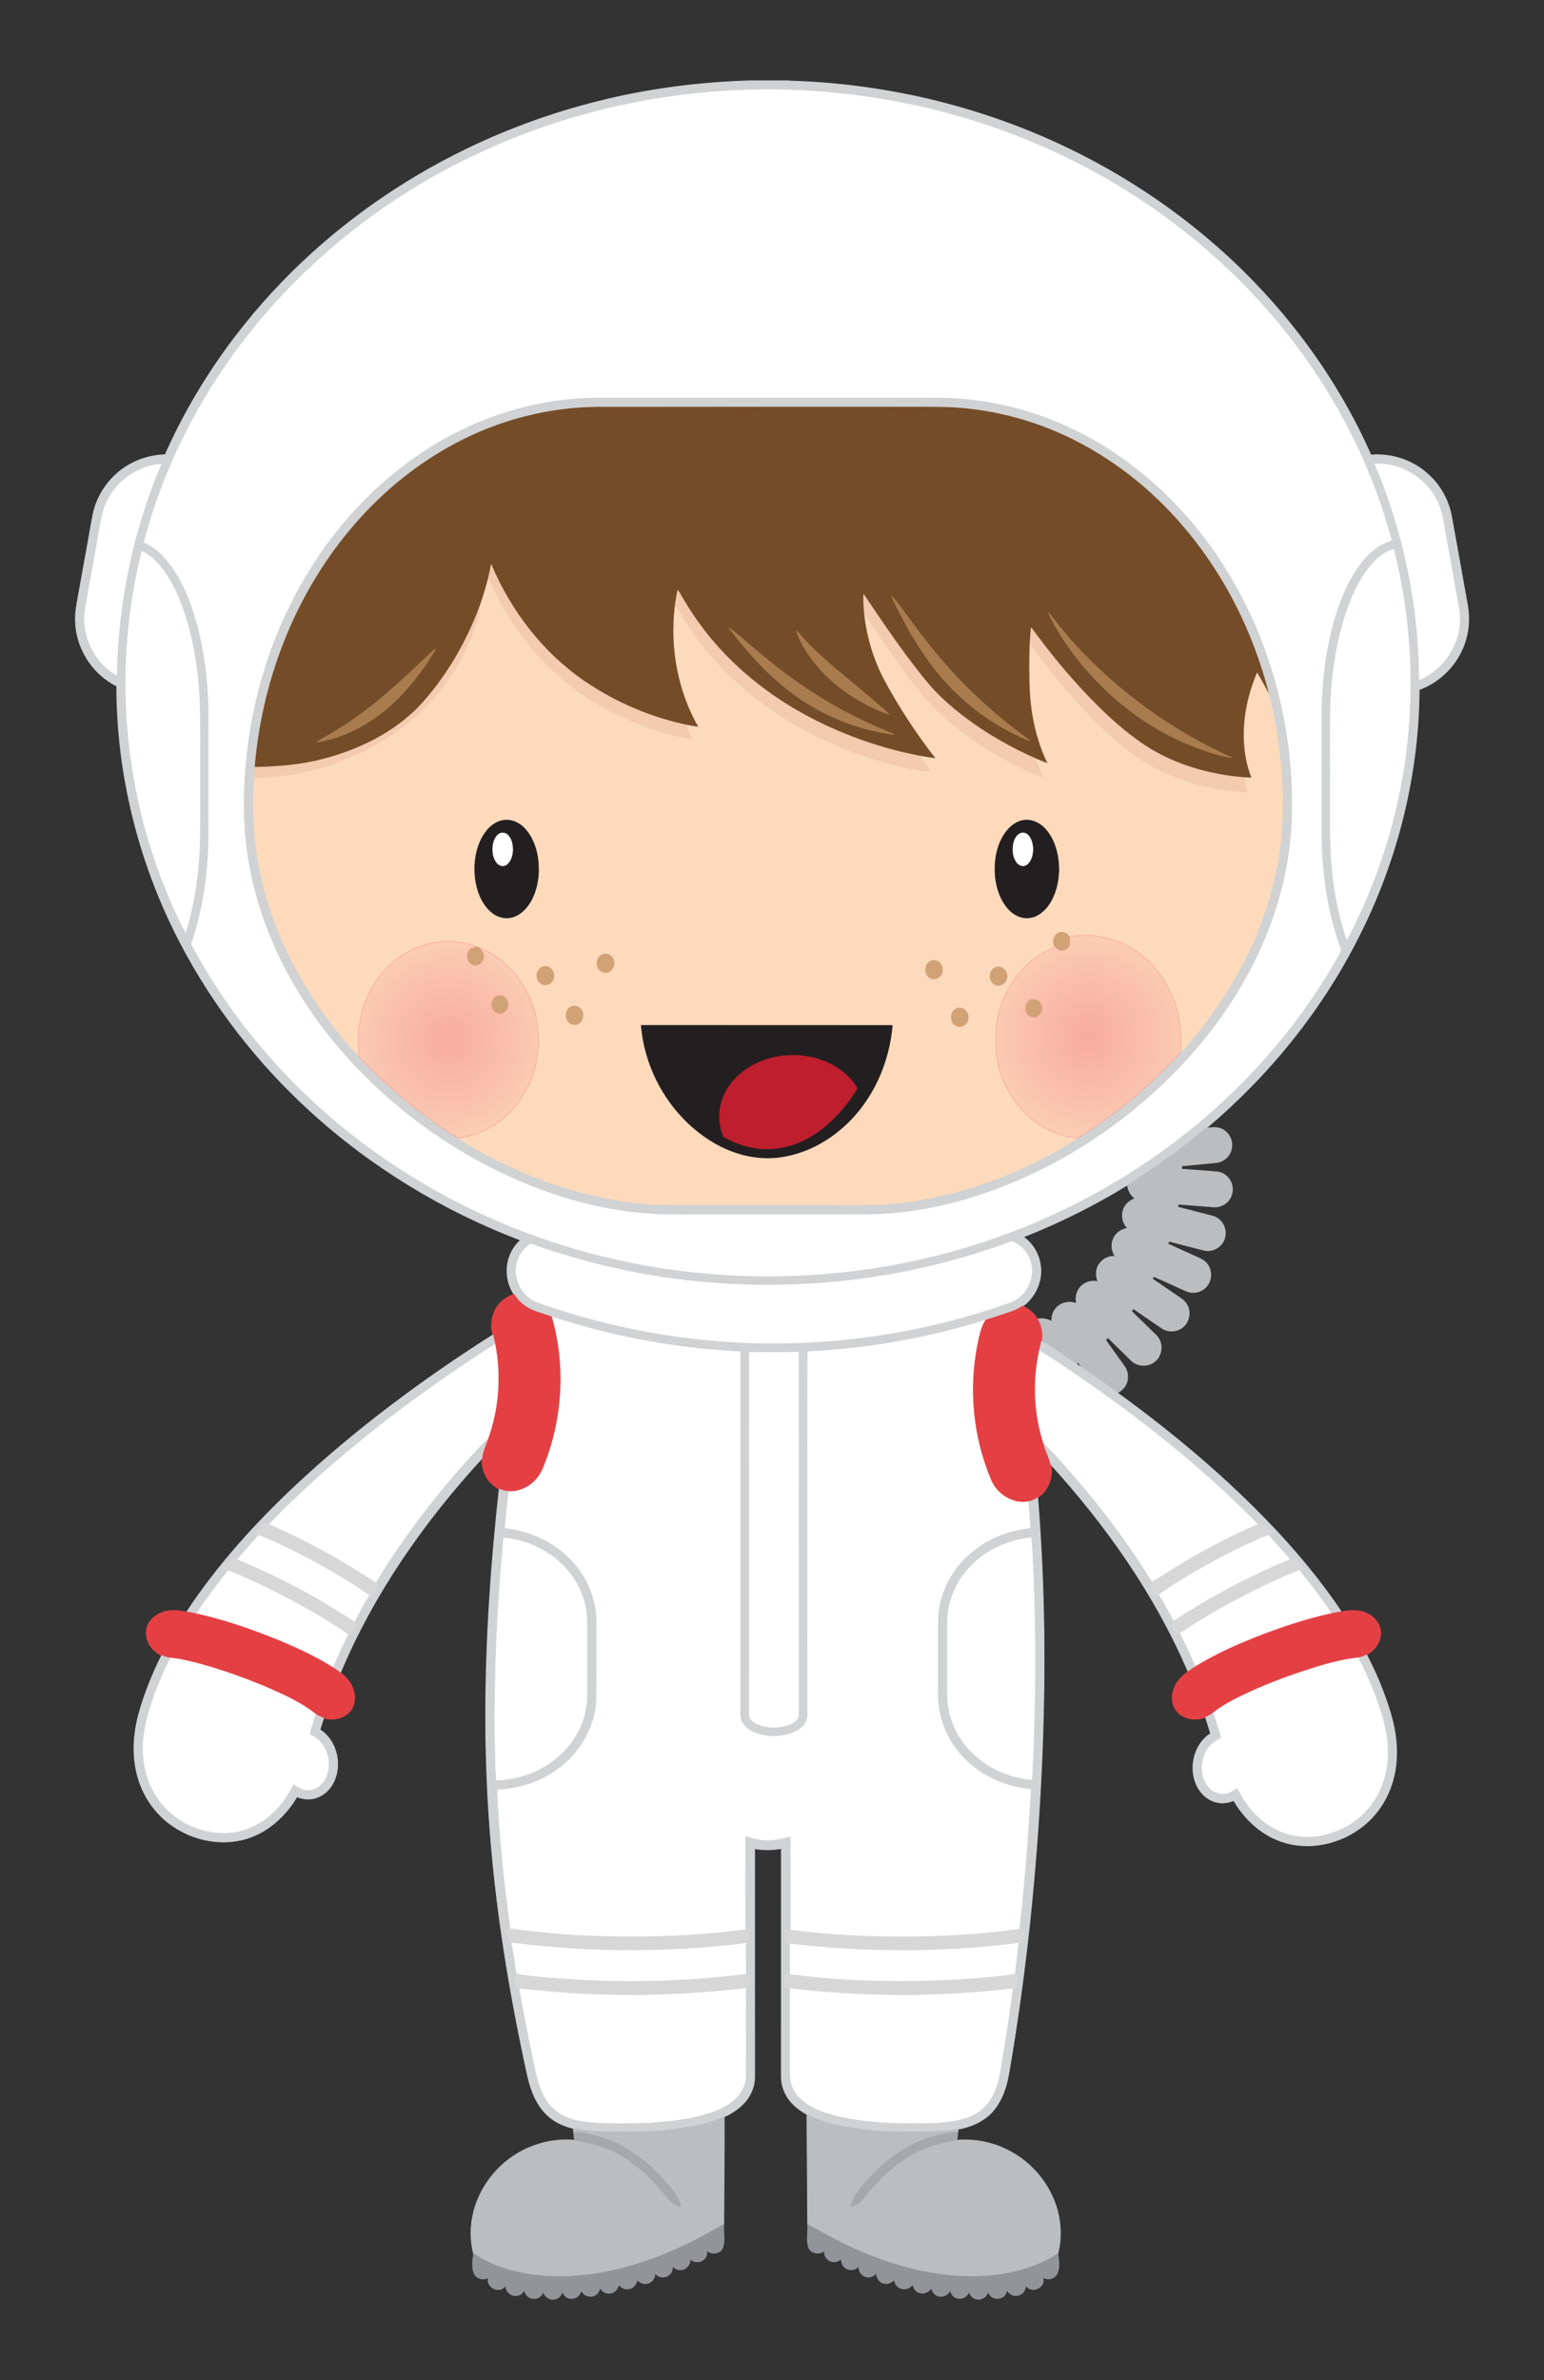 <?xml version="1.0" encoding="UTF-8"?>
<!DOCTYPE svg  PUBLIC '-//W3C//DTD SVG 1.1//EN'  'http://www.w3.org/Graphics/SVG/1.1/DTD/svg11.dtd'>
<svg enable-background="new 104.951 192 1114.049 1716.543" version="1.1" viewBox="104.95 192 1114 1716.5" xml:space="preserve" xmlns="http://www.w3.org/2000/svg">
<rect x="104.95" y="192" width="1114" height="1716.5" fill="#333333" stroke="none"/>
<g stroke-width=".5">
	<path d="m645.59 250.27h27.125c4.022 0.289 8.059 0.297 12.081 0.548 68.333 3.352 136.02 20.741 197.22 51.385 37.865 18.944 73.254 42.884 104.74 71.212 45.36 40.797 82.608 90.849 107.3 146.71 15.425-1.31 31.375 4.151 42.427 15.059 8.295 7.808 13.825 18.395 15.844 29.577 3.694 20.627 7.396 41.262 11.113 61.881 1.554 7.709 1.638 15.745-0.099 23.423-3.839 17.809-17.268 33.134-34.422 39.281-0.381 61.973-15.836 123.69-43.989 178.86-26.584 52.642-64.464 99.35-109.5 137.34-17.961 15.105-37.042 28.892-57.075 41.117-23.834 14.663-48.978 27.201-75.013 37.446 9.78 6.741 14.541 19.53 11.883 31.063-1.699 7.48-6.078 14.396-12.385 18.822-4.875 3.504-10.854 4.761-16.384 6.84-3.679 1.203-7.358 2.369-11.045 3.534-41.376 12.789-84.352 20.429-127.62 22.501-0.229 85.228-0.038 170.47-0.099 255.71-0.183 3.976 0.785 8.379-1.462 11.966-2.666 4.395-7.533 6.909-12.332 8.295-8.28 2.27-17.413 1.95-25.312-1.531-5.065-2.194-9.978-6.756-9.651-12.721 0-87.231 0.03-174.46-0.015-261.69-46.007-2.224-91.672-10.725-135.46-24.984-7.29-2.757-15.402-4.167-21.495-9.346-2.445-2.003-4.517-4.433-6.231-7.076-3.153-4.989-5.027-10.847-4.966-16.765-0.213-8.402 3.519-16.735 9.719-22.364-55.772-21.206-107.67-52.771-151.72-93.051-37.926-34.566-69.872-75.714-93.683-121.18-29.737-56.968-45.924-121.05-45.924-185.36-16.88-8.371-28.64-26.127-29.691-44.949-0.724-8.234 1.371-16.293 2.727-24.344 2.735-15.219 5.469-30.438 8.211-45.657 0.975-5.385 1.744-10.839 3.649-15.996 2.849-7.762 7.411-14.93 13.421-20.62 9.674-9.575 23.118-14.907 36.661-15.303 14.998-33.85 34.635-65.614 57.867-94.422 32.655-40.554 72.507-75.181 116.79-102.5 44.453-27.452 93.431-47.493 144.28-59.444 33.599-7.956 68.028-12.191 102.52-13.265m-247.6 81.092c-43.555 27.483-82.569 62.27-114.37 102.82-34.505 43.928-60.465 94.742-74.663 148.82 7.13 3.275 13.147 8.569 17.9 14.754 10.169 13.147 16.179 28.975 20.551 44.865 5.362 20.063 7.769 40.843 8.204 61.584v66.337c-0.091 16.011 0.48 32.068-1.204 48.026-1.706 17.976-5.058 35.861-10.908 52.962-0.807 1.843 0.906 3.42 1.584 5.012 37.499 68.653 94.361 126.1 161.28 166.34 57.829 34.917 123.15 57.189 190.15 65.515 69.247 8.684 140.34 2.872 207.12-17.458 55.422-16.819 107.84-43.669 153.56-79.264 44.133-34.307 82.013-76.803 110.17-125.14 1.592-3.138 3.9-6.018 5.005-9.339-10.595-28.404-14.518-58.972-14.107-89.181v-71.608c-0.48-25.852 1.927-51.918 8.988-76.857 3.725-12.972 8.737-25.715 16.224-37.012 6.101-9.255 14.503-17.603 25.35-20.901-14.594-54.516-41.01-105.68-76.163-149.76-48.909-61.553-114.45-109.34-187.18-138.9-65.149-26.591-136.09-38.626-206.36-35.8-84.992 3.214-169.23 28.617-241.14 74.183m-216.47 223.74c-3.001 6.52-3.77 13.711-5.088 20.688-3.062 17.001-6.101 34.003-9.171 51.004-1.15 5.698-1.79 11.57-0.922 17.359 1.828 14.137 10.215 27.757 22.79 34.704 0.625-52.154 11.723-104.06 31.969-152.11-17.039 1.379-32.806 12.652-39.578 28.359m915.43-28.481c20.726 49.077 31.885 102.24 32.022 155.54 19.264-7.998 31.779-29.585 28.61-50.288-3.077-17.755-6.36-35.48-9.514-53.228-1.683-8.47-2.376-17.321-6.345-25.144-7.921-16.727-26.263-27.825-44.773-26.881m-6.673 78.099c-7.701 11.144-12.66 23.925-16.438 36.859-5.439 19.142-8.181 38.984-8.866 58.85-0.495 19.553-0.107 39.106-0.229 58.659 0.168 20.33-0.678 40.713 1.485 60.967 1.661 16.704 4.997 33.249 10.329 49.176 0.206-0.221 0.632-0.663 0.838-0.884 13.368-25.807 24.017-53.038 31.55-81.115 17.42-64.73 17.938-133.9 1.516-198.89-8.706 2.256-15.142 9.309-20.185 16.378m-882.95-14.983c-19.568 78.388-14.267 162.73 15.044 238.03 4.951 12.431 10.024 24.893 16.514 36.608 6.124-20.025 9.125-40.911 9.963-61.805 0.503-17.024 0.229-34.064 0.297-51.103-0.069-17.519 0.206-35.046-0.297-52.558-0.739-17.961-3.032-35.899-7.564-53.312-4.029-15.044-9.476-30.042-18.784-42.679-4.067-5.355-8.965-10.383-15.173-13.178m623.06 499.29c-78.517 28.61-164.23 36.562-246.81 24.276-32.624-4.829-64.707-13.079-95.762-24.146-4.075 2.773-7.419 6.718-9.064 11.411-4.532 11.685 2.072 26.241 13.84 30.552 38.39 13.703 78.449 22.752 119.01 26.911 74.853 7.762 151.38-1.569 222.26-26.827 8.455-3.047 14.419-11.319 15.371-20.155 1.211-9.826-4.806-20.33-14.313-23.506-1.577 0.28-3.039 0.951-4.532 1.484m-184.8 78.334c0.053 87.102 0.023 174.21 0.015 261.31-0.145 3.138 2.864 5.119 5.317 6.421 6.985 3.146 15.211 3.298 22.455 0.96 2.971-1.12 6.482-2.674 7.549-5.918 0.289-3.557 0.031-7.13 0.114-10.687-0.015-84.085 0.023-168.18-0.023-252.27-11.799 0.395-23.636 0.03-35.427 0.182z" fill="#D0D2D3" stroke="#D0D2D3"/>
	<path d="m397.99 331.36c71.913-45.566 156.15-70.969 241.14-74.183 70.268-2.826 141.21 9.209 206.36 35.8 72.728 29.562 138.27 77.344 187.18 138.9 35.153 44.08 61.569 95.244 76.163 149.76-10.847 3.298-19.248 11.647-25.35 20.901-7.488 11.296-12.5 24.04-16.224 37.012-7.061 24.938-9.468 51.004-8.988 76.857v71.608c-0.411 30.209 3.511 60.777 14.107 89.181-1.105 3.321-3.412 6.2-5.005 9.339-28.16 48.338-66.04 90.834-110.17 125.14-45.718 35.595-98.139 62.445-153.56 79.264-66.787 20.33-137.88 26.142-207.12 17.458-67.008-8.325-132.32-30.598-190.15-65.515-66.916-40.241-123.78-97.689-161.28-166.34-0.678-1.592-2.392-3.169-1.584-5.012 5.85-17.1 9.201-34.985 10.908-52.962 1.683-15.958 1.112-32.015 1.204-48.026v-66.337c-0.434-20.741-2.841-41.521-8.204-61.584-4.372-15.889-10.382-31.718-20.551-44.865-4.753-6.185-10.771-11.479-17.9-14.754 14.198-54.081 40.157-104.9 74.663-148.82 31.801-40.547 70.816-75.335 114.37-102.82m121.02 148.5c-44.575 3.603-87.589 21.137-122.98 48.292-28.975 22.09-53.16 50.235-71.525 81.655-30.194 51.545-44.796 111.78-43.219 171.39 0.99 31.276 8.379 62.239 20.848 90.903 10.519 24.352 24.611 47.112 41.17 67.815 27.742 34.658 62.338 63.702 100.83 85.769 32.754 18.685 68.554 32.434 105.84 38.588 15.356 2.544 30.941 3.527 46.502 3.306h105.89c16.179-0.13 32.396 0.518 48.521-1.082 30.484-2.91 60.282-11.327 88.351-23.423 27.147-11.73 52.726-26.995 76.156-45.017 39.975-30.88 73.932-70.199 95.96-115.83 14.655-30.331 23.704-63.504 25.312-97.21 2.948-74.214-19.607-149.9-65.698-208.5-24.009-30.568-54.447-56.336-89.387-73.543-32.982-16.422-69.971-24.809-106.82-23.811h-225.53c-10.077 0.046-20.178-0.282-30.225 0.693z" fill="#fff" stroke="#fff"/>
	<path d="m519.01 479.86c10.047-0.975 20.147-0.647 30.225-0.693h225.53c36.852-0.998 73.84 7.389 106.82 23.811 34.94 17.207 65.378 42.976 89.387 73.543 46.091 58.598 68.645 134.28 65.698 208.5-1.607 33.706-10.656 66.878-25.312 97.21-22.029 45.634-55.986 84.954-95.96 115.83-23.43 18.022-49.008 33.287-76.156 45.017-28.069 12.096-57.867 20.513-88.351 23.423-16.125 1.6-32.342 0.952-48.521 1.082h-105.89c-15.562 0.221-31.146-0.762-46.502-3.306-37.286-6.155-73.086-19.904-105.84-38.588-38.489-22.067-73.086-51.111-100.83-85.769-16.56-20.703-30.651-43.463-41.17-67.815-12.469-28.663-19.858-59.627-20.848-90.903-1.577-59.612 13.025-119.85 43.219-171.39 18.365-31.421 42.549-59.566 71.525-81.655 35.389-27.155 78.403-44.689 122.98-48.292m-84.717 31.725c-30.895 16.224-57.997 39.304-79.835 66.459-38.23 47.409-60.48 106.84-65.53 167.36-0.259 2.552-0.442 5.119-0.396 7.701-0.724 5.713-0.625 11.608-0.739 17.405-0.419 29.783 5.195 59.551 15.699 87.391 10.793 28.64 26.629 55.27 45.817 79.073 4.791 5.637 9.262 11.647 14.762 16.621 0.838 1.912 2.765 3.207 4.113 4.806 6.208 6.048 12.012 12.599 18.898 17.893 1.158 1.539 2.757 2.666 4.189 3.946 5.781 4.89 11.502 9.91 17.748 14.206 1.066 1.036 2.217 1.988 3.443 2.856 7.571 5.401 15.128 10.862 23.164 15.562 9.636 6.33 19.85 11.73 30.11 16.956 37.118 18.174 77.801 30.187 119.31 31.085 39.365 0.015 78.73 0 118.1 0 18.555-0.107 37.21 0.701 55.643-1.942 43.928-5.88 86.111-22.44 123.53-45.962 27.163-16.681 51.827-37.339 73.406-60.777 0.457-0.449 0.762-0.975 0.899-1.577 2.46-1.737 4.205-4.22 6.177-6.452 15.851-18.555 29.669-38.893 40.614-60.716 13.878-27.658 23.049-57.776 25.913-88.625 1.744-19.782 1.059-39.731-1.15-59.452-1.79-14.526-4.144-29.067-8.112-43.166-2.552-11.304-6.337-22.303-10.329-33.165-11.06-29.257-26.576-56.877-46.236-81.229-22.798-28.282-51.324-52.124-83.857-68.417-29.623-14.884-62.559-23.171-95.717-23.735-16.521-0.145-33.051-0.015-49.572-0.061-66.284 0.015-132.57-0.03-198.85 0.023-35.166 0.436-70.144 9.462-101.21 25.93z" fill="#D0D2D3" stroke="#D0D2D3"/>
	<path d="m434.3 511.59c31.07-16.468 66.048-25.494 101.22-25.929 66.284-0.053 132.57-8e-3 198.85-0.023 16.521 0.046 33.051-0.084 49.572 0.061 33.157 0.564 66.094 8.851 95.717 23.735 32.533 16.293 61.059 40.135 83.857 68.417 19.66 24.352 35.176 51.972 46.236 81.229 3.991 10.862 7.777 21.861 10.329 33.165-2.521-4.997-5.21-9.917-8.112-14.701-6.132 14.693-9.727 30.575-9.384 46.541 0.267 9.857 1.843 19.797 5.644 28.953-1.927-0.046-3.847-0.091-5.759-0.229-26.69-2.178-53.404-10.146-75.386-25.784-10.428-7.404-20.132-15.805-29.196-24.824-17.969-17.603-34.071-37.05-48.894-57.357-0.411 3.938-0.739 7.884-0.899 11.837-0.388 11.045-0.381 22.105 0.084 33.142 0.975 18.289 4.852 36.646 13.063 53.107-2.811-1.12-5.621-2.239-8.402-3.435-18.365-8.059-35.938-18.014-51.956-30.11-10.451-7.975-20.376-16.765-28.617-27.048-15.92-19.622-30.103-40.576-44.179-61.539-0.114 4.616 0.145 9.232 0.625 13.825 1.691 15.904 6.246 31.52 13.49 45.786 10.915 20.696 23.826 40.325 38.23 58.758-3.968-0.533-7.937-1.12-11.867-1.881-24.573-4.707-48.513-12.682-71.045-23.56-22.151-10.687-42.884-24.428-60.891-41.216-15.531-14.457-28.937-31.215-39.533-49.603-0.944-1.729-1.859-3.481-3.123-4.997-0.891 4.09-1.546 8.227-2.019 12.378-3.329 29.539 2.377 60.343 17.245 86.188-2.841-0.396-5.667-0.868-8.478-1.432-26.233-5.53-51.37-16.24-73.566-31.268-30.324-20.543-53.525-50.753-67.747-84.337-0.708 3.39-1.356 6.794-2.209 10.154-1.828 7.152-4.022 14.214-6.543 21.153-9.834 25.868-24.131 50.204-42.968 70.55-18.624 19.279-43.532 31.436-69.24 38.139-16.118 4.38-32.875 5.591-49.511 5.979 5.05-60.518 27.3-119.95 65.53-167.36 21.837-27.156 48.939-50.236 79.834-66.461m314.2 110.62c1.813 4.86 4.456 9.339 6.779 13.962 10.496 20.437 23.346 39.929 39.99 55.91 15.211 14.533 33.112 26.348 52.657 34.178-4.151-3.534-8.737-6.528-12.964-9.963-9.483-7.419-18.616-15.295-27.323-23.613-17.184-16.209-32.137-34.605-46.122-53.602-4.364-5.599-8.165-11.692-13.017-16.872m113.01 11.745c1.661 4.075 3.877 7.899 6.056 11.708 24.558 41.11 63.702 73.97 109.52 88.61 5.401 1.569 10.793 3.428 16.415 4.06-42.351-18.86-80.619-46.632-112.18-80.543-7.107-7.519-13.384-15.76-19.813-23.835m-230.3 11.182c13.437 17.809 28.671 34.536 46.746 47.744 21.069 15.333 45.984 25.571 71.883 28.747-9.148-4.045-18.464-7.724-27.338-12.363-26.744-13.056-51.172-30.4-73.734-49.725-5.865-4.775-11.311-10.129-17.557-14.403m48.453 1.935c2.438 7.678 6.825 14.594 11.563 21.046 13.848 18.083 33.531 31.238 54.813 38.969-0.663-0.884-1.371-1.721-2.201-2.422-9.552-8.196-19.18-16.308-28.846-24.367-10.222-8.524-20.528-17.047-29.532-26.888-1.966-2.087-3.604-4.472-5.797-6.338m-276.04 27.3c-12.065 11.342-24.459 22.394-37.796 32.243-10.268 7.617-21.206 14.267-32.365 20.482 1.005-0.091 2.011-0.213 3.016-0.358 24.611-4.936 46.388-19.683 62.59-38.543 7.503-8.843 14.61-18.159 20.216-28.328-5.469 4.548-10.413 9.705-15.661 14.504z" fill="#754C28" stroke="#754C28"/>
	<path d="m181.52 555.1c6.772-15.707 22.539-26.98 39.579-28.359-20.246 48.049-31.344 99.959-31.969 152.11-12.576-6.947-20.962-20.566-22.79-34.704-0.868-5.789-0.229-11.662 0.922-17.359 3.07-17.001 6.109-34.003 9.171-51.004 1.317-6.977 2.086-14.168 5.087-20.688z" fill="#fff" stroke="#fff"/>
	<path d="m1097 526.62c18.51-0.945 36.852 10.154 44.773 26.881 3.969 7.823 4.662 16.674 6.345 25.144 3.154 17.748 6.436 35.473 9.514 53.228 3.169 20.703-9.346 42.29-28.61 50.288-0.137-53.296-11.296-106.46-32.022-155.54z" fill="#fff" stroke="#fff"/>
	<path d="m1090.3 604.72c5.043-7.069 11.479-14.122 20.185-16.377 16.422 64.989 15.905 134.16-1.516 198.89-7.533 28.077-18.182 55.308-31.55 81.115-0.206 0.221-0.632 0.663-0.838 0.884-5.332-15.927-8.668-32.472-10.329-49.176-2.163-20.254-1.318-40.637-1.485-60.967 0.122-19.553-0.266-39.106 0.229-58.659 0.685-19.865 3.428-39.708 8.866-58.85 3.779-12.935 8.738-25.717 16.438-36.86z" fill="#fff" stroke="#fff"/>
	<path d="m207.33 589.74c6.208 2.795 11.106 7.823 15.173 13.178 9.308 12.637 14.754 27.635 18.784 42.679 4.532 17.413 6.825 35.351 7.564 53.312 0.503 17.512 0.229 35.039 0.297 52.558-0.069 17.039 0.206 34.079-0.297 51.103-0.838 20.894-3.839 41.78-9.963 61.805-6.49-11.715-11.563-24.177-16.514-36.608-29.311-75.295-34.613-159.64-15.044-238.03z" fill="#fff" stroke="#fff"/>
	<path d="m457.19 609.59c0.853-3.359 1.501-6.764 2.209-10.154 14.221 33.584 37.423 63.793 67.747 84.337 22.196 15.029 47.333 25.738 73.566 31.268 0.556 3.87 2.94 7.053 4.669 10.458-15.029-2.064-29.585-6.741-43.593-12.462-19.751-8.402-38.527-19.454-54.577-33.782-21.609-19.103-38.199-43.447-50.021-69.665z" fill="#F3CBAE" stroke="#F3CBAE"/>
	<path d="m457.19 609.59c11.822 26.218 28.412 50.562 50.022 69.666 16.049 14.328 34.825 25.38 54.577 33.782 14.008 5.72 28.564 10.397 43.593 12.462-1.729-3.405-4.113-6.589-4.669-10.458 2.811 0.564 5.637 1.036 8.478 1.432-14.869-25.845-20.574-56.648-17.245-86.188 0.381-0.381 0.769-0.754 1.158-1.127 7.564 13.124 16.065 25.761 26.157 37.088 3.984 4.144 7.533 8.722 11.784 12.614 4.25 3.588 8.074 7.64 12.424 11.121 31.063 25.997 68.432 44.012 107.64 53.853 8.318 1.851 16.621 4.106 25.159 4.616-2.46-3.801-5.522-7.191-7.709-11.167 3.93 0.762 7.899 1.348 11.867 1.881-14.404-18.433-27.315-38.063-38.23-58.758-7.244-14.267-11.799-29.882-13.49-45.786 5.423 7.076 9.986 14.777 15.097 22.082 9.049 12.941 18.03 25.959 28.206 38.047 14.632 16.659 32.556 30.141 51.606 41.353 10.778 6.071 21.709 12.096 33.439 16.118-1.303-4.281-4.281-8.105-4.22-12.728 2.78 1.196 5.591 2.316 8.402 3.435-8.211-16.461-12.088-34.818-13.063-53.107-0.465-11.037-0.472-22.097-0.084-33.142 5.827 6.695 10.74 14.137 16.4 20.978 6.711 8.242 13.566 16.392 20.856 24.123 4.22 3.93 7.564 8.699 11.974 12.431 3.999 3.344 7.472 7.251 11.509 10.557 10.534 9.08 21.754 17.58 34.445 23.438 14.457 6.977 30.11 11.357 46 13.536 5.027 0.647 10.077 1.318 15.158 1.181-0.609-3.382-1.318-6.741-1.965-10.116 1.912 0.137 3.831 0.183 5.759 0.229-3.801-9.156-5.378-19.096-5.644-28.953-0.343-15.965 3.253-31.847 9.384-46.541 2.902 4.784 5.591 9.704 8.112 14.701 3.969 14.099 6.322 28.64 8.112 43.166 2.209 19.721 2.895 39.67 1.15 59.452-2.864 30.849-12.035 60.967-25.913 88.625-10.946 21.823-24.763 42.161-40.614 60.716-1.973 2.232-3.717 4.715-6.177 6.452 0.548-4.685 0.945-9.43 0.221-14.115-0.548-8.744-2.217-17.512-5.873-25.517-2.239-4.928-4.509-9.895-7.655-14.328-4.075-5.713-8.44-11.372-14.267-15.409-14.389-11.997-34.094-17.009-52.505-13.749-1.661-2.148-4.304-3.915-7.114-2.963-4.029 1.204-5.355 6.254-3.702 9.826-3.26 2.879-7.549 4.083-11.075 6.558-10.733 6.939-19.066 17.207-24.497 28.716-4.129 9.125-6.863 19.066-6.619 29.143 0.084 6.216-0.366 12.515 1.135 18.609 4.662 24.184 22.486 46.381 46.556 53.274 3.618 1.112 7.366 1.676 11.091 2.308-37.423 23.522-79.606 40.081-123.53 45.962-18.433 2.643-37.088 1.836-55.643 1.942-39.365 0-78.731 0.015-118.1 0-41.513-0.899-82.196-12.911-119.31-31.085-10.26-5.225-20.475-10.626-30.11-16.956 17.055-2.316 33.173-11.692 43.181-25.746 5.667-7.472 9.758-16.095 12.165-25.144 1.432-5.355 1.836-10.892 2.514-16.362 0.663-4.761-0.411-9.499-0.868-14.221-1.691-14.511-8.219-28.252-17.816-39.182-6.673-7.084-14.518-13.437-23.849-16.575-0.701-0.274-1.394-0.533-2.095-0.785-12.903-5.218-27.841-5.149-40.858-0.328-16.415 5.781-29.783 18.776-37.156 34.414-4.593 9.285-6.703 19.599-7.45 29.882-0.396 4.936 0.457 9.849 0.678 14.777-5.5-4.974-9.971-10.984-14.762-16.621-19.188-23.803-35.023-50.433-45.817-79.073-10.504-27.841-16.118-57.608-15.699-87.391 0.114-5.797 0.015-11.692 0.739-17.405 16.544-0.708 33.058-3.093 48.978-7.731 24.413-7.198 47.356-19.545 66.482-36.364 20.437-17.481 35.496-40.896 44.042-66.33 1.295-3.869 2.91-7.777 2.613-11.944 2.515-6.937 4.709-13.999 6.537-21.151m9.453 174.39c-5.606 1.417-9.994 5.766-12.926 10.588-5.553 9.133-6.97 20.254-5.842 30.743 1.15 9.019 4.532 18.281 11.563 24.367 4.25 3.771 10.443 5.347 15.897 3.527 6.002-1.988 10.359-7.099 13.216-12.545 4.639-9.148 5.789-19.789 4.372-29.859-1.219-8.006-4.258-16.057-10.07-21.869-4.152-4.16-10.383-6.567-16.21-4.952m375.47-0.038c-5.85 1.417-10.329 6.033-13.322 11.052-5.218 8.866-6.619 19.53-5.644 29.646 0.914 8.082 3.588 16.232 8.981 22.463 3.671 4.304 9.217 7.373 15.006 6.802 6.444-0.503 11.715-5.164 15.089-10.39 6.254-10.07 7.731-22.577 5.789-34.125-1.363-7.648-4.486-15.265-10.146-20.749-4.106-3.922-10.116-6.208-15.753-4.699m-302.55 96.547c-5.088 2.034-5.088 10.329 0 12.378 4.509 2.178 9.369-2.834 8.249-7.358-0.403-3.771-4.653-6.719-8.249-5.02m236.98 4.692c-4.936 2.064-5.02 10.177-0.084 12.286 3.908 1.912 8.729-1.63 8.394-5.88 0.564-4.342-4.189-8.326-8.31-6.406m-278.13 3.778c-2.521 0.084-4.86 1.782-5.629 4.197-1.516 3.572 0.663 8.409 4.654 9.026 3.283 0.693 6.482-1.996 6.962-5.195 0.876-3.74-1.98-8.074-5.987-8.028m325.25 0.655c-5.218 1.501-5.911 9.575-1.28 12.21 3.367 2.178 8.127-0.267 8.843-4.083 1.448-4.402-2.879-9.795-7.563-8.127m-306.13 28.282c-5.66 1.904-5.416 11.372 0.457 12.774 4.174 1.264 8.181-3.001 7.48-7.107 8e-3 -3.923-4.212-6.939-7.937-5.667m277.92 1.417c-4.54 1.63-5.53 8.364-1.912 11.441 2.887 2.917 8.348 1.325 9.46-2.575 2.156-4.578-2.445-10.831-7.548-8.866m-176.03 96.318c14.259 8.554 31.23 13.155 47.866 10.915 17.702-2.224 34.208-10.854 47.241-22.867 20.124-18.479 31.84-45.017 34.186-72.05-60.35-0.053-120.69 0.03-181.04-0.038 2.796 34.003 22.341 66.49 51.743 84.04z" fill="#FDDABC" stroke="#FDDABC"/>
	<path d="m593.97 617.91c1.264 1.516 2.179 3.268 3.123 4.997 10.595 18.388 24.002 35.145 39.533 49.603 18.007 16.788 38.741 30.529 60.891 41.216 22.531 10.877 46.472 18.852 71.045 23.56 2.186 3.976 5.248 7.366 7.709 11.167-8.539-0.51-16.841-2.765-25.159-4.616-39.205-9.841-76.575-27.856-107.64-53.853-4.349-3.481-8.173-7.533-12.424-11.121-4.25-3.892-7.8-8.47-11.784-12.614-10.093-11.327-18.593-23.963-26.157-37.088-0.388 0.373-0.777 0.746-1.158 1.127 0.471-4.152 1.127-8.288 2.018-12.378z" fill="#F3CBAE" stroke="#F3CBAE"/>
	<path d="m728.08 620.79c14.076 20.962 28.259 41.917 44.179 61.539 8.242 10.283 18.167 19.073 28.617 27.048 16.019 12.096 33.591 22.052 51.956 30.11-0.061 4.624 2.917 8.447 4.22 12.728-11.73-4.022-22.661-10.047-33.439-16.118-19.05-11.212-36.973-24.695-51.606-41.353-10.176-12.088-19.157-25.106-28.206-38.047-5.111-7.305-9.674-15.006-15.097-22.082-0.479-4.593-0.738-9.209-0.624-13.825z" fill="#F3CBAE" stroke="#F3CBAE"/>
	<path d="m748.49 622.2c4.852 5.18 8.653 11.273 13.018 16.872 13.985 18.997 28.937 37.392 46.122 53.602 8.706 8.318 17.839 16.194 27.323 23.613 4.227 3.435 8.813 6.429 12.964 9.963-19.546-7.83-37.446-19.645-52.657-34.178-16.643-15.981-29.493-35.473-39.99-55.91-2.324-4.623-4.967-9.102-6.78-13.962z" fill="#A87C4F" stroke="#A87C4F"/>
	<path d="m407.68 701.29c18.837-20.345 33.134-44.682 42.968-70.55 0.297 4.167-1.318 8.074-2.613 11.944-8.546 25.434-23.605 48.849-44.042 66.33-19.127 16.819-42.069 29.166-66.482 36.364-15.92 4.639-32.434 7.023-48.978 7.731-0.046-2.582 0.137-5.149 0.396-7.701 16.636-0.388 33.393-1.6 49.511-5.979 25.708-6.703 50.616-18.86 69.24-38.139z" fill="#F3CBAE" stroke="#F3CBAE"/>
	<path d="m861.5 633.95c6.429 8.074 12.705 16.316 19.812 23.834 31.558 33.911 69.826 61.683 112.18 80.543-5.621-0.632-11.014-2.491-16.415-4.06-45.817-14.64-84.961-47.5-109.52-88.61-2.177-3.808-4.394-7.631-6.055-11.707z" fill="#A87C4F" stroke="#A87C4F"/>
	<path d="m848.99 644.84c14.823 20.307 30.925 39.754 48.894 57.357 9.064 9.019 18.769 17.42 29.196 24.824 21.983 15.638 48.696 23.605 75.386 25.784 0.647 3.374 1.356 6.734 1.965 10.116-5.081 0.137-10.131-0.533-15.158-1.181-15.889-2.179-31.542-6.558-46-13.536-12.69-5.858-23.91-14.358-34.445-23.438-4.037-3.306-7.51-7.213-11.509-10.557-4.41-3.732-7.754-8.501-11.974-12.431-7.29-7.731-14.145-15.882-20.856-24.123-5.66-6.84-10.573-14.282-16.4-20.978 0.162-3.953 0.489-7.899 0.901-11.837z" fill="#F3CBAE" stroke="#F3CBAE"/>
	<path d="m631.2 645.13c6.246 4.273 11.692 9.628 17.557 14.404 22.562 19.325 46.99 36.669 73.734 49.725 8.874 4.639 18.19 8.318 27.338 12.363-25.898-3.176-50.814-13.414-71.883-28.747-18.075-13.209-33.309-29.936-46.746-47.745z" fill="#A87C4F" stroke="#A87C4F"/>
	<path d="m679.65 647.06c2.194 1.866 3.831 4.25 5.797 6.337 9.003 9.841 19.309 18.365 29.532 26.888 9.666 8.059 19.294 16.171 28.846 24.367 0.83 0.701 1.539 1.539 2.201 2.422-21.282-7.731-40.965-20.886-54.813-38.969-4.738-6.45-9.126-13.367-11.563-21.045z" fill="#A87C4F" stroke="#A87C4F"/>
	<path d="m403.61 674.36c5.248-4.799 10.192-9.956 15.661-14.503-5.606 10.169-12.713 19.485-20.216 28.328-16.202 18.86-37.979 33.607-62.59 38.543-1.005 0.145-2.011 0.267-3.016 0.358 11.159-6.216 22.097-12.865 32.365-20.482 13.338-9.85 25.731-20.902 37.796-32.244z" fill="#A87C4F" stroke="#A87C4F"/>
	<path d="m466.65 783.98c5.827-1.615 12.058 0.792 16.209 4.951 5.812 5.812 8.851 13.863 10.07 21.869 1.417 10.07 0.267 20.711-4.372 29.859-2.856 5.446-7.213 10.557-13.216 12.545-5.454 1.82-11.647 0.244-15.897-3.527-7.031-6.086-10.413-15.348-11.563-24.367-1.127-10.489 0.289-21.61 5.842-30.743 2.933-4.821 7.321-9.171 12.927-10.587m-0.785 9.072c-3.306 1.561-4.723 5.408-5.21 8.813-0.495 4.426 0.076 9.453 3.291 12.804 1.539 1.691 4.25 2.308 6.223 0.975 3.443-2.407 4.525-6.886 4.654-10.854-0.023-3.702-0.815-7.731-3.496-10.451-1.364-1.485-3.588-1.988-5.462-1.287z" fill="#231F20" stroke="#231F20"/>
	<path d="m842.12 783.94c5.637-1.508 11.647 0.777 15.752 4.7 5.659 5.484 8.782 13.101 10.146 20.749 1.942 11.548 0.465 24.055-5.789 34.125-3.374 5.225-8.645 9.887-15.089 10.39-5.789 0.571-11.334-2.498-15.006-6.802-5.393-6.231-8.066-14.381-8.981-22.463-0.975-10.116 0.427-20.779 5.644-29.646 2.994-5.021 7.473-9.637 13.323-11.053m-0.731 9.064c-3.054 1.211-4.517 4.57-5.18 7.579-0.838 4.669-0.427 10.055 2.788 13.787 1.577 1.927 4.57 2.727 6.68 1.165 3.489-2.666 4.494-7.396 4.456-11.563-0.221-3.55-1.036-7.434-3.778-9.918-1.31-1.24-3.283-1.652-4.966-1.05z" fill="#231F20" stroke="#231F20"/>
	<path d="m465.86 793.06c1.874-0.701 4.098-0.198 5.461 1.287 2.681 2.719 3.473 6.749 3.496 10.451-0.129 3.969-1.211 8.447-4.654 10.854-1.973 1.333-4.685 0.716-6.223-0.975-3.214-3.352-3.786-8.379-3.291-12.804 0.489-3.405 1.905-7.252 5.211-8.813z" fill="#fff" stroke="#fff"/>
	<path d="m841.38 793.01c1.683-0.602 3.656-0.19 4.966 1.051 2.742 2.483 3.557 6.368 3.778 9.918 0.038 4.167-0.967 8.897-4.456 11.563-2.11 1.562-5.104 0.762-6.68-1.165-3.214-3.732-3.626-9.118-2.788-13.787 0.663-3.01 2.125-6.369 5.18-7.58z" fill="#fff" stroke="#fff"/>
	<path d="m869.44 864.57c2.811-0.952 5.454 0.815 7.114 2.963 1.051 3.169 0.716 7.29-2.377 9.194-2.933 1.897-6.673 0.404-8.44-2.331-1.652-3.573-0.327-8.623 3.703-9.826z" fill="#D1A275" stroke="#D1A275"/>
	<path d="m443.1 877.62c1.196-2.011 3.588-2.597 5.759-2.765 0.701 0.251 1.394 0.51 2.095 0.785 1.691 1.592 3.245 3.656 3.093 6.117 0.076 3.649-3.329 7.206-7.092 6.429-4.655-0.725-6.574-6.978-3.855-10.566z" fill="#D1A275" stroke="#D1A275"/>
	<path d="m539.56 880.49c3.595-1.699 7.846 1.249 8.249 5.02 1.12 4.525-3.74 9.537-8.249 7.358-5.088-2.05-5.088-10.345 0-12.378z" fill="#D1A275" stroke="#D1A275"/>
	<path d="m776.54 885.18c4.121-1.919 8.874 2.064 8.31 6.406 0.335 4.25-4.486 7.792-8.394 5.88-4.935-2.11-4.852-10.222 0.084-12.286z" fill="#D1A275" stroke="#D1A275"/>
	<path d="m498.41 888.96c4.007-0.046 6.863 4.288 5.987 8.028-0.48 3.199-3.679 5.888-6.962 5.195-3.991-0.617-6.17-5.454-4.654-9.026 0.769-2.415 3.108-4.113 5.629-4.197z" fill="#D1A275" stroke="#D1A275"/>
	<path d="m823.66 889.62c4.685-1.668 9.011 3.725 7.564 8.128-0.716 3.816-5.477 6.261-8.843 4.083-4.632-2.636-3.939-10.711 1.279-12.211z" fill="#D1A275" stroke="#D1A275"/>
	<path d="m463.39 910.2c4.174-1.851 8.836 2.316 8.188 6.635 0.244 4.296-4.86 7.876-8.706 5.576-4.692-2.385-4.41-10.268 0.518-12.211z" fill="#D1A275" stroke="#D1A275"/>
	<path d="m846.51 924.15c-3.062-3.511-2.064-9.27 1.988-11.563 2.034 0.13 4.433-0.274 6.056 1.28 3.511 2.925 2.948 9.438-1.325 11.372-2.24 1.135-4.777 0.183-6.719-1.089z" fill="#D1A275" stroke="#D1A275"/>
	<radialGradient id="b" cx="890.39" cy="939.78" r="70.112" gradientUnits="userSpaceOnUse">
		<stop stop-color="#F7ABA1" offset="0"/>
		<stop stop-color="#FBCBB3" offset="1"/>
	</radialGradient>
	<path d="m956.85 936.54c-0.548-8.744-2.217-17.512-5.873-25.517-2.239-4.928-4.509-9.895-7.655-14.328-4.075-5.713-8.44-11.372-14.267-15.409-14.389-11.997-34.094-17.009-52.505-13.749 1.051 3.169 0.716 7.29-2.376 9.194-2.933 1.897-6.673 0.404-8.44-2.331-3.26 2.879-7.548 4.083-11.075 6.558-10.732 6.939-19.066 17.207-24.497 28.716-4.129 9.125-6.863 19.066-6.619 29.143 0.084 6.216-0.366 12.515 1.135 18.609 4.662 24.184 22.486 46.381 46.556 53.274 3.618 1.112 7.366 1.676 11.091 2.308 27.163-16.681 51.827-37.339 73.406-60.777 0.457-0.449 0.762-0.975 0.899-1.577 0.548-4.684 0.944-9.429 0.22-14.114zm-103.62-11.296c-2.24 1.135-4.776 0.183-6.718-1.089-3.062-3.511-2.064-9.27 1.988-11.563 2.034 0.13 4.433-0.274 6.056 1.28 3.511 2.925 2.947 9.437-1.326 11.372z" fill="url(#b)" stroke="#F7ABA1"/>
	<path d="m517.53 917.9c3.725-1.272 7.945 1.744 7.937 5.667 0.701 4.106-3.306 8.371-7.48 7.107-5.873-1.402-6.117-10.87-0.457-12.774z" fill="#D1A275" stroke="#D1A275"/>
	<path d="m795.45 919.32c5.103-1.965 9.704 4.288 7.549 8.866-1.112 3.9-6.574 5.492-9.46 2.575-3.619-3.077-2.629-9.811 1.911-11.441z" fill="#D1A275" stroke="#D1A275"/>
	<radialGradient id="a" cx="428.5" cy="941.9" r="68.149" gradientUnits="userSpaceOnUse">
		<stop stop-color="#F7ABA1" offset="0"/>
		<stop stop-color="#FBCBB3" offset="1"/>
	</radialGradient>
	<path d="m492.62 931.4c-1.691-14.511-8.219-28.252-17.816-39.182-6.673-7.084-14.518-13.437-23.849-16.575 1.691 1.592 3.245 3.656 3.093 6.117 0.076 3.649-3.329 7.206-7.092 6.429-4.654-0.724-6.574-6.977-3.854-10.565 1.196-2.011 3.588-2.597 5.759-2.765-12.903-5.218-27.841-5.149-40.858-0.328-16.415 5.781-29.783 18.776-37.156 34.414-4.593 9.285-6.703 19.599-7.45 29.882-0.396 4.936 0.457 9.849 0.678 14.777 0.838 1.912 2.765 3.207 4.113 4.806 6.208 6.048 12.012 12.599 18.898 17.893 1.158 1.539 2.757 2.666 4.189 3.946 5.781 4.89 11.502 9.91 17.748 14.206 1.066 1.036 2.217 1.988 3.443 2.856 7.571 5.401 15.128 10.862 23.164 15.562 17.055-2.316 33.173-11.692 43.181-25.746 5.667-7.472 9.758-16.095 12.165-25.144 1.432-5.355 1.836-10.892 2.514-16.362 0.661-4.761-0.413-9.499-0.87-14.221zm-21.038-14.564c0.244 4.296-4.86 7.876-8.706 5.576-4.692-2.384-4.41-10.268 0.518-12.21 4.173-1.852 8.835 2.315 8.188 6.634z" fill="url(#a)" stroke="#F7ABA1"/>
	<path d="m619.41 1015.6c-29.402-17.55-48.948-50.037-51.743-84.04 60.343 0.069 120.68-0.015 181.04 0.038-2.346 27.033-14.061 53.571-34.186 72.05-13.033 12.012-29.539 20.642-47.241 22.867-16.635 2.24-33.606-2.361-47.866-10.915m34.666-58.08c-11.068 4.441-20.978 12.538-26.195 23.4-4.677 9.506-5.096 21.054-0.769 30.758 10.253 6.018 22.166 9.407 34.094 8.79 11.57-0.541 22.783-4.776 32.319-11.25 12.355-8.242 22.151-19.805 29.92-32.35-2.704-4.426-6.147-8.402-10.222-11.616-16.347-13.148-39.914-15.441-59.147-7.732z" fill="#231F20" stroke="#231F20"/>
	<path d="m654.08 957.55c19.233-7.709 42.801-5.416 59.147 7.731 4.075 3.214 7.518 7.191 10.222 11.616-7.769 12.545-17.565 24.108-29.92 32.35-9.537 6.475-20.749 10.71-32.319 11.25-11.928 0.617-23.842-2.773-34.094-8.79-4.327-9.704-3.908-21.252 0.769-30.758 5.217-10.861 15.127-18.958 26.195-23.399z" fill="#BE1E2D" stroke="#BE1E2D"/>
	<path d="m918.36 1046.7c20.033-12.225 39.114-26.012 57.075-41.117 3.534-0.297 7.297-0.99 10.664 0.564 5.431 2.209 8.661 8.531 7.366 14.244-0.922 5.21-5.53 9.483-10.786 10.039-8.379 0.876-16.765 1.622-25.152 2.445-8e-3 0.754 0 1.523 0.015 2.3 8.15 0.541 16.285 1.257 24.436 1.859 3.146 0.168 6.284 1.394 8.455 3.74 4.197 3.961 4.898 10.938 1.805 15.76-2.399 3.984-7.191 6.299-11.799 5.896-8.47-0.678-16.94-1.356-25.418-1.981-0.076 0.526-0.228 1.584-0.305 2.11 8.546 2.232 17.123 4.342 25.654 6.65 6.193 1.843 10.032 8.958 8.31 15.173-1.424 6.505-8.607 10.87-15.051 9.278-8.463-2.064-16.864-4.342-25.304-6.497-0.198 0.488-0.609 1.447-0.815 1.935 6.604 3.009 13.216 6.01 19.835 9.011 3.001 1.371 6.345 2.536 8.409 5.279 3.473 4.205 3.679 10.664 0.647 15.158-3.138 4.829-9.803 6.909-15.143 4.745-7.983-3.45-15.79-7.35-23.826-10.672-0.289 0.404-0.876 1.211-1.173 1.622 6.307 4.281 12.568 8.646 18.89 12.919 2.407 1.584 4.928 3.283 6.246 5.956 3.458 6.048 0.899 14.663-5.5 17.58-4.022 1.965-9.049 1.706-12.736-0.868-6.855-4.616-13.635-9.331-20.444-14.008-0.472 0.564-0.937 1.15-1.394 1.744 4.319 4.502 8.981 8.661 13.315 13.155 2.194 2.354 5.012 4.212 6.566 7.13 3.085 5.477 1.417 13.185-3.915 16.651-4.943 3.542-12.248 2.742-16.438-1.607-5.408-5.477-11.06-10.71-16.415-16.24-0.609 0.579-1.219 1.158-1.805 1.767 4.403 6.208 8.851 12.378 13.284 18.571 1.866 2.498 2.902 5.614 2.597 8.76-0.084 4.677-3.306 8.722-7.343 10.816-8.402-6.2-16.948-12.187-25.563-18.083-0.945-1.302-1.859-2.605-2.788-3.9-0.381 0.244-1.135 0.716-1.516 0.952-8.257-5.408-16.27-11.243-24.885-16.08 0.906-5.515-0.13-11.319-2.94-16.156 3.534-0.701 7.213-0.099 10.306 1.775-0.137-3.626 0.868-7.389 3.504-9.986 3.58-3.961 9.59-4.844 14.457-2.963-1.592-5.72 1.173-12.347 6.635-14.838 2.696-1.386 5.827-1.539 8.767-0.967-2.064-4.555-1.516-10.382 2.019-14.054 2.544-2.955 6.482-4.41 10.336-4.22-2.514-3.801-3.123-8.897-1.051-13.025 1.813-3.999 5.865-6.604 10.154-7.198-4.837-4.532-5.195-12.934-0.526-17.702 1.523-1.805 3.664-2.887 5.827-3.748-3.143-2.286-5.116-5.828-5.543-9.674z" fill="#BBBDBF" stroke="#BBBDBF"/>
	<path d="m830.39 1089c1.493-0.533 2.955-1.204 4.532-1.485 9.506 3.176 15.524 13.68 14.313 23.506-0.952 8.836-6.916 17.108-15.371 20.155-70.877 25.258-147.41 34.589-222.26 26.827-40.561-4.159-80.62-13.208-119.01-26.911-11.768-4.311-18.372-18.868-13.84-30.552 1.645-4.692 4.989-8.638 9.064-11.411 31.055 11.068 63.138 19.317 95.762 24.146 82.577 12.287 168.29 4.335 246.81-24.275z" fill="#fff" stroke="#fff"/>
	<path d="m475.74 1125.5c1.714 2.643 3.786 5.073 6.231 7.076 6.094 5.18 14.206 6.589 21.495 9.346 9.339 32.784 7.975 68.448-3.352 100.57-1.889 4.989-3.405 10.253-6.665 14.572-4.928 6.863-13.368 11.273-21.899 10.649-2.217-0.32-4.403-0.899-6.444-1.813-8.158-3.961-13.048-13.117-12.408-22.082 0.244-4.776 2.437-9.08 3.969-13.513 8.028-21.815 9.796-45.847 5.423-68.661-0.434-2.316-0.975-4.601-1.546-6.878-1.782-6.315-1.089-13.33 2.224-19.028 2.826-4.921 7.601-8.524 12.972-10.237z" fill="#E44044" stroke="#E44044"/>
	<path d="m826.46 1140.8c5.53-2.079 11.509-3.336 16.384-6.84 4.365 1.958 8.227 5.088 10.633 9.27 2.811 4.837 3.847 10.641 2.94 16.156-0.457 2.27-1.044 4.517-1.539 6.787-4.844 22.151-3.809 45.596 3.222 67.168 1.333 5.096 3.877 9.78 5.119 14.907 1.836 8.943-1.874 18.799-9.544 23.895-1.98 1.287-4.174 2.255-6.467 2.834-11.418 2.3-23.042-5.195-27.414-15.638-12.919-30.499-16.377-64.883-9.956-97.37 1.28-6.033 2.316-12.286 5.576-17.634 3.688-1.166 7.367-2.331 11.046-3.535z" fill="#E44044" stroke="#E44044"/>
	<path d="m503.47 1141.9c43.791 14.259 89.455 22.76 135.46 24.984 0.046 87.231 0.015 174.46 0.015 261.69-0.328 5.964 4.586 10.527 9.651 12.721 7.899 3.481 17.032 3.801 25.312 1.531 4.799-1.386 9.666-3.9 12.332-8.295 2.247-3.588 1.28-7.99 1.462-11.966 0.061-85.235-0.129-170.48 0.099-255.71 43.265-2.072 86.241-9.712 127.62-22.501-3.26 5.347-4.296 11.601-5.576 17.634-6.421 32.487-2.963 66.871 9.956 97.37 4.372 10.443 15.996 17.938 27.414 15.638 0.564 6.444 1.097 12.896 1.409 19.355-15.189 1.493-30.065 7.152-41.886 16.895-14 11.372-23.598 28.427-24.558 46.586-0.442 10.115-0.107 20.254-0.206 30.385 0.053 9.384-0.13 18.776 0.091 28.168 0.328 12.85 4.791 25.51 12.401 35.854 9.43 13.002 23.484 22.364 38.855 26.827 5.126 1.584 10.458 2.27 15.752 3.062-1.881 33.79-4.631 67.533-8.272 101.19-36.25 4.989-72.949 6.429-109.5 5.172-18.791-0.678-37.568-2.041-56.199-4.532 0.03-22.371 0.084-44.743-0.031-67.107-6.261 1.493-12.644 3.047-19.142 2.506-4.448-0.206-8.706-1.592-12.957-2.773-0.031 22.387-0.053 44.773 8e-3 67.16-36.356 4.692-73.124 6.063-109.75 4.646-20.086-0.8-40.15-2.43-60.053-5.294-0.228-0.777-0.442-1.539-0.647-2.293-4.319-32.677-7.846-65.5-9.194-98.444 14.61-0.449 29.12-4.844 41.285-12.995 17.405-11.471 29.661-31.139 30.316-52.193 0.099-18.532 0-37.072 0.053-55.605 0.069-15.905-6.444-31.535-17.169-43.189-12.553-13.848-30.522-22.112-48.993-24.055 0.845-8.882 1.752-17.763 2.719-26.637 8.531 0.625 16.971-3.786 21.899-10.649 3.26-4.319 4.776-9.582 6.665-14.572 11.327-32.119 12.69-67.783 3.352-100.57z" fill="#fff" stroke="#fff"/>
	<path d="m319.21 1262.5c43.425-40.454 91.299-75.95 141.34-107.78 0.571 2.277 1.112 4.563 1.546 6.878-46.167 29.516-90.476 62.148-131.09 98.992-10.908 9.978-21.625 20.178-31.817 30.903-1.341-0.548-2.719-0.952-4.09-1.356-2.262 2.346-4.342 4.844-6.322 7.434 0.914 0.609 1.828 1.226 2.78 1.79-5.073 5.88-10.375 11.563-15.379 17.504-1.127-0.396-2.277-0.716-3.42-1.036-2.674 1.973-4.73 4.601-6.589 7.32 1.112 0.548 2.232 1.104 3.382 1.607-7.922 10.146-15.79 20.361-22.844 31.139-2.346-0.495-4.692-0.967-7.053-1.371 22.349-33.994 49.923-64.272 79.561-92.029z" fill="#D0D2D3" stroke="#D0D2D3"/>
	<path d="m856.42 1159.4c8.615 4.837 16.628 10.672 24.885 16.08 1.432 0.975 2.872 1.95 4.304 2.948 8.615 5.896 17.161 11.883 25.563 18.083 37.293 27.071 72.911 56.603 105.18 89.539 20.696 21.122 39.906 43.791 56.389 68.364-2.407 0.396-4.806 0.845-7.183 1.356-7.061-10.831-15.15-20.932-23.11-31.101 0.922-0.594 1.805-1.226 2.704-1.851-1.744-2.339-3.367-4.852-5.66-6.68-1.318-0.267-2.613 0.289-3.839 0.64-4.928-5.903-10.321-11.395-15.265-17.276 0.823-0.785 1.645-1.569 2.468-2.354-2.133-2.438-4.41-4.753-6.871-6.855-1.196 0.358-2.392 0.716-3.55 1.165-36.722-37.583-77.832-70.649-120.81-100.79-12.104-8.371-24.207-16.773-36.745-24.481 0.496-2.27 1.083-4.517 1.54-6.787z" fill="#D0D2D3" stroke="#D0D2D3"/>
	<path d="m331 1260.6c40.614-36.844 84.923-69.476 131.09-98.992 4.372 22.813 2.605 46.845-5.423 68.661-3.999 3.336-7.251 7.434-10.847 11.182-25.974 28.518-49.686 59.208-69.605 92.274-24.398-16.263-50.166-30.476-77.032-42.222 10.192-10.725 20.909-20.925 31.817-30.903z" fill="#fff" stroke="#fff"/>
	<path d="m854.88 1166.2c12.538 7.708 24.641 16.11 36.745 24.481 42.976 30.141 84.085 63.207 120.81 100.79-15.089 6.627-29.859 13.985-44.225 22.067-11.068 6.01-21.503 13.094-32.289 19.568-14.716-24.329-31.763-47.211-50.014-68.996-8.981-10.496-17.976-21.031-27.802-30.743-7.03-21.571-8.066-45.017-3.222-67.167z" fill="#fff" stroke="#fff"/>
	<path d="m645.59 1167.4c11.791-0.152 23.628 0.213 35.427-0.183 0.046 84.093 8e-3 168.19 0.023 252.27-0.084 3.557 0.175 7.13-0.114 10.687-1.066 3.245-4.578 4.799-7.549 5.918-7.244 2.339-15.47 2.186-22.455-0.96-2.453-1.302-5.462-3.283-5.317-6.421 8e-3 -87.101 0.038-174.21-0.015-261.31z" fill="#fff" stroke="#fff"/>
	<path d="m445.82 1241.5c3.595-3.748 6.848-7.846 10.847-11.182-1.531 4.433-3.725 8.737-3.969 13.513-41.963 45.672-78.129 97.331-102.18 154.7-1.813-1.371-3.679-2.658-5.576-3.892 3.412-8.082 7.031-16.072 10.984-23.903 0.663 0.198 1.325 0.404 1.996 0.617 1.706-2.468 3.062-5.157 3.923-8.028-0.472-0.548-0.952-1.066-1.44-1.569 3.451-6.497 6.901-13.002 10.687-19.317 0.64 0.244 1.295 0.495 1.958 0.746 1.874-2.308 3.451-4.837 4.723-7.518-0.51-0.655-1.021-1.295-1.554-1.897 19.918-33.065 43.63-63.754 69.605-92.273z" fill="#D0D2D3" stroke="#D0D2D3"/>
	<path d="m858.1 1233.4c9.826 9.712 18.822 20.246 27.802 30.743 18.251 21.785 35.298 44.667 50.014 68.996-0.693 0.815-1.318 1.683-1.942 2.567 1.158 2.712 2.582 5.317 4.502 7.579 0.945-0.381 1.889-0.762 2.841-1.158 3.847 6.117 7.305 12.469 10.618 18.89-0.762 0.678-1.478 1.409-2.186 2.148 1.059 2.856 2.415 5.599 4.068 8.166 0.945-0.442 1.897-0.868 2.841-1.325 3.961 7.838 7.663 15.821 11.174 23.872-1.927 1.203-3.801 2.483-5.637 3.816-23.666-55.247-58.659-105.05-98.977-149.39-1.241-5.126-3.785-9.811-5.118-14.907z" fill="#D0D2D3" stroke="#D0D2D3"/>
	<path d="m465.11 1265.9c2.041 0.914 4.228 1.493 6.444 1.813-0.967 8.874-1.874 17.756-2.719 26.637 18.471 1.942 36.44 10.207 48.993 24.055 10.725 11.654 17.237 27.285 17.169 43.189-0.053 18.532 0.046 37.073-0.053 55.605-0.655 21.054-12.911 40.721-30.316 52.193-12.165 8.15-26.675 12.545-41.285 12.995 1.348 32.944 4.875 65.766 9.194 98.444-1.79 3.39-1.363 7.335-0.206 10.854 0.206 1.005 1.234 1.409 2.003 1.958 1.356 7.267 2.59 14.572 3.435 21.922-0.541 0.434-1.082 0.884-1.622 1.348 0.137 2.491 0.244 5.02 0.99 7.434 0.213 1.272 1.653 1.546 2.658 2.026 3.268 17.382 6.528 34.765 10.26 52.055 2.224 10.626 4.311 21.853 11.182 30.621 4.197 5.5 10.435 9.156 17.024 11.037 7.61 2.163 15.562 2.62 23.423 2.91 20.68 0.312 41.544 0.145 61.912-3.9 10.176-2.125 20.521-5.104 29.036-11.304 5.934-4.296 10.268-11.121 10.283-18.593 0.114-21.069-0.046-42.146 0.076-63.214 0.739-0.442 2.019-0.579 2.049-1.661 0.495-2.643 0.213-5.34 0.03-7.983-0.518-0.099-1.562-0.282-2.079-0.373-0.084-7.427-0.023-14.853-0.038-22.272 0.67-0.32 1.341-0.632 2.011-0.944 0.442-2.765 0.434-5.561 0.03-8.318-0.503-0.16-1.508-0.495-2.011-0.663-0.061-22.387-0.038-44.773-8e-3 -67.16 4.25 1.181 8.508 2.567 12.957 2.773 6.497 0.541 12.881-1.013 19.142-2.506 0.114 22.364 0.061 44.735 0.031 67.107-1.287-0.137-2.567-0.206-3.839-0.282-0.335 3.1-0.335 6.231 0.046 9.339 1.242 0.343 2.483 0.693 3.755 0.967 0.13 7.373 0.076 14.754 0.031 22.135-1.28-0.053-2.552-0.023-3.824 0.023-0.343 3.146-0.35 6.322 0.046 9.483 1.249 0.168 2.506 0.343 3.771 0.526 0.129 20.757-0.023 41.521 0.069 62.277-0.069 6.711 3.047 13.239 8.166 17.557 8.31 7.206 19.203 10.428 29.737 12.781 17.253 3.565 34.955 4.418 52.535 4.273 8.981 0.068 18.007-0.198 26.904-1.569 7.389-1.203 14.922-3.45 20.726-8.371 5.195-4.342 8.584-10.451 10.626-16.818 1.98-5.858 2.765-12.005 3.831-18.06 2.91-17.26 5.446-34.582 7.876-51.918 0.838-0.343 1.668-0.716 2.506-1.066 0.792-2.917 1.424-5.896 1.295-8.927-0.594-0.084-1.79-0.259-2.384-0.343 0.747-7.51 1.843-14.968 2.643-22.463 1.127-0.183 2.247-0.419 3.374-0.617 0.724-3.138 1.181-6.33 1.432-9.521-1.219-0.046-2.43-0.091-3.626-0.046 3.641-33.652 6.391-67.396 8.272-101.19-5.294-0.792-10.626-1.478-15.752-3.062-15.371-4.464-29.425-13.825-38.855-26.827-7.609-10.344-12.073-23.004-12.401-35.854-0.221-9.392-0.038-18.784-0.091-28.168 0.099-10.131-0.236-20.269 0.206-30.385 0.96-18.159 10.557-35.214 24.558-46.586 11.822-9.742 26.698-15.402 41.886-16.895-0.312-6.459-0.846-12.911-1.409-19.355 2.293-0.579 4.486-1.546 6.467-2.834 5.233 64.22 5.705 128.74 2.841 193.08-3.435 74.564-11.03 148.98-23.758 222.54-1.607 8.851-4.426 17.74-9.978 24.946-6.284 8.394-16.369 12.972-26.469 14.792-10.367 2.026-20.97 2.133-31.497 2.148-16.841 0.114-33.759-0.701-50.341-3.786-9.422-1.874-18.86-4.395-27.338-9.011-4.349-2.407-8.447-5.385-11.685-9.171-4.235-4.921-6.756-11.327-6.802-17.832 0.015-54.912 8e-3 -109.82 8e-3 -164.74-6.353 1.097-12.888 1.257-19.233 0.069 8e-3 54.912-0.015 109.82 8e-3 164.73-0.031 7.061-3.024 13.993-7.937 19.043-3.915 4.159-8.859 7.191-13.97 9.666-11.212 5.081-23.4 7.473-35.534 9.064-12.66 1.531-25.418 2.041-38.162 1.965-11.799-0.023-23.75 0.023-35.305-2.674-6.208-1.546-12.286-4.068-17.215-8.226-8.699-7.221-13.025-18.22-15.569-28.93-13.543-61.661-23.75-124.17-27.947-187.2-5.44-78.937-1.327-158.22 7.311-236.77m3.268 35.275c-4.456 47.432-6.756 95.092-6.299 142.74 0.381 10.603 0.16 21.252 1.074 31.832 14.221-0.381 28.358-4.989 39.883-13.383 15.295-10.908 25.708-29.143 25.296-48.148-0.03-14.983 0-29.966-8e-3 -44.949-0.076-5.759 0.358-11.578-0.815-17.253-2.567-14.709-11.349-27.917-23.133-36.912-10.374-7.868-23.011-12.865-35.998-13.924m332.82 25.213c-7.952 9.933-12.477 22.539-12.561 35.275-0.015 14.442-8e-3 28.884-8e-3 43.334 0.046 6.132-0.289 12.317 0.746 18.403 1.912 12.066 7.891 23.377 16.529 31.992 11.449 11.593 27.254 18.7 43.471 19.949 2.133-40.904 2.803-81.892 1.843-122.83-0.541-17.154-0.945-34.33-2.323-51.431-18.379 1.705-36.272 10.663-47.697 25.311z" fill="#D0D2D3" stroke="#D0D2D3"/>
	<path d="m295.09 1290.2c1.371 0.404 2.75 0.807 4.09 1.356 26.866 11.746 52.634 25.959 77.032 42.222 0.533 0.602 1.044 1.242 1.554 1.897-1.272 2.681-2.849 5.21-4.723 7.518-0.663-0.251-1.318-0.503-1.958-0.746-23.027-15.676-47.516-29.166-72.964-40.477-2.118-1.044-4.342-1.813-6.574-2.544-0.952-0.564-1.866-1.181-2.78-1.79 1.981-2.592 4.061-5.09 6.323-7.436z" fill="#D7D7D7" stroke="#D7D7D7"/>
	<path d="m1012.4 1291.5c1.158-0.449 2.354-0.807 3.55-1.165 2.46 2.102 4.738 4.418 6.871 6.855-0.823 0.785-1.645 1.569-2.468 2.354-4.342 0.647-8.089 3.138-12.111 4.738-15.036 6.878-29.707 14.556-43.943 22.973-7.77 4.784-15.737 9.331-23.011 14.869-0.952 0.396-1.897 0.777-2.841 1.158-1.919-2.262-3.344-4.867-4.502-7.579 0.625-0.884 1.249-1.752 1.942-2.567 10.786-6.474 21.221-13.558 32.289-19.568 14.364-8.083 29.134-15.441 44.224-22.068z" fill="#D7D7D7" stroke="#D7D7D7"/>
	<path d="m291.55 1299.4c2.232 0.731 4.456 1.501 6.574 2.544 25.449 11.311 49.938 24.801 72.964 40.477-3.786 6.315-7.236 12.82-10.687 19.317-26.439-17.786-54.858-32.525-84.23-44.834 5.005-5.941 10.306-11.624 15.379-17.504z" fill="#fff" stroke="#fff"/>
	<path d="m1008.3 1304.3c4.022-1.599 7.77-4.09 12.111-4.738 4.944 5.88 10.336 11.372 15.265 17.276-26.218 10.87-51.56 23.864-75.547 39.038-2.681 1.775-5.378 3.534-8.166 5.157-3.313-6.421-6.772-12.774-10.618-18.89 7.274-5.538 15.242-10.085 23.011-14.869 14.237-8.418 28.907-16.096 43.944-22.974z" fill="#fff" stroke="#fff"/>
	<path d="m468.38 1301.2c12.987 1.059 25.624 6.056 35.998 13.924 11.784 8.996 20.566 22.204 23.133 36.912 1.173 5.675 0.739 11.494 0.815 17.253 8e-3 14.983-0.023 29.966 8e-3 44.949 0.411 19.005-10.001 37.24-25.296 48.148-11.525 8.394-25.662 13.002-39.883 13.383-0.914-10.58-0.693-21.229-1.074-31.832-0.458-47.645 1.843-95.305 6.299-142.74z" fill="#fff" stroke="#fff"/>
	<path d="m801.2 1326.4c11.426-14.648 29.318-23.605 47.698-25.312 1.379 17.1 1.782 34.277 2.323 51.431 0.96 40.942 0.289 81.93-1.843 122.83-16.217-1.249-32.022-8.356-43.471-19.949-8.638-8.615-14.617-19.926-16.529-31.992-1.036-6.086-0.701-12.271-0.746-18.403 0-14.45-8e-3 -28.892 8e-3 -43.334 0.083-12.735 4.608-25.342 12.56-35.274z" fill="#fff" stroke="#fff"/>
	<path d="m266.16 1323.2c1.859-2.719 3.915-5.347 6.589-7.32 1.143 0.32 2.293 0.64 3.42 1.036 29.372 12.309 57.791 27.048 84.23 44.834 0.488 0.503 0.967 1.021 1.44 1.569-0.861 2.872-2.217 5.561-3.923 8.028-0.67-0.213-1.333-0.419-1.996-0.617-20.825-14.274-43.151-26.233-65.918-37.08-6.749-3.108-13.49-6.254-20.46-8.844-1.15-0.501-2.27-1.057-3.382-1.606z" fill="#D7D7D7" stroke="#D7D7D7"/>
	<path d="m1035.7 1316.8c1.226-0.35 2.521-0.906 3.839-0.64 2.293 1.828 3.915 4.342 5.66 6.68-0.899 0.625-1.782 1.257-2.704 1.851-11.372 4.128-22.227 9.567-33.112 14.823-18.075 9.217-35.899 19.027-52.672 30.468-0.945 0.457-1.897 0.884-2.841 1.325-1.653-2.567-3.009-5.309-4.068-8.166 0.708-0.739 1.424-1.47 2.186-2.148 2.788-1.622 5.484-3.382 8.166-5.157 23.986-15.172 49.328-28.167 75.546-39.036z" fill="#D7D7D7" stroke="#D7D7D7"/>
	<path d="m269.54 1324.8c6.97 2.59 13.711 5.736 20.46 8.844 22.768 10.847 45.093 22.806 65.918 37.08-3.953 7.83-7.571 15.821-10.984 23.903-12.065-7.648-25.076-13.657-38.215-19.172-19.477-7.975-39.457-14.922-60.023-19.515 7.054-10.779 14.923-20.994 22.844-31.14z" fill="#fff" stroke="#fff"/>
	<path d="m1009.3 1339.5c10.885-5.256 21.739-10.694 33.112-14.823 7.96 10.169 16.049 20.269 23.11 31.101-16.468 3.557-32.51 8.828-48.27 14.724-17.024 6.528-33.881 13.779-49.45 23.339-3.511-8.051-7.213-16.034-11.174-23.872 16.773-11.441 34.597-21.252 52.672-30.469z" fill="#fff" stroke="#fff"/>
	<path d="m221.44 1355.1c5.774-2.498 12.203-1.6 18.213-0.579 2.361 0.404 4.707 0.876 7.053 1.371 20.566 4.593 40.546 11.54 60.023 19.515 13.139 5.515 26.15 11.525 38.215 19.172 1.897 1.234 3.763 2.521 5.576 3.892 5.827 4.052 10.336 10.618 10.26 17.923 0.19 4.319-1.561 8.767-4.997 11.487-4.723 4.007-11.479 4.829-17.321 3.184-2.11-0.708-4.144-1.661-5.995-2.887-9.468-7.64-20.62-12.774-31.649-17.717-16.004-6.962-32.457-12.919-49.237-17.725-7.747-2.102-15.554-4.151-23.56-4.943-2.239-0.312-4.441-0.906-6.513-1.805-6.406-3.016-11.342-9.613-11.037-16.872 0.137-6.452 5.203-11.777 10.969-14.016z" fill="#E44044" stroke="#E44044"/>
	<path d="m1072.7 1354.4c6.703-1.287 14.145-1.683 20.178 2.064 5.218 2.91 9.026 8.843 8.105 14.952-0.617 6.025-4.776 11.182-9.963 14.061-2.034 0.967-4.159 1.752-6.368 2.148-13.581 1.463-26.706 5.53-39.639 9.742-14.48 4.799-28.717 10.344-42.511 16.849-7.632 3.748-15.341 7.564-22.013 12.911-1.775 1.363-3.717 2.521-5.789 3.382-6.634 2.529-14.937 1.622-20.01-3.626-4.266-4.243-4.852-11.014-2.963-16.491 1.737-5.393 5.865-9.605 10.435-12.759 1.836-1.333 3.709-2.613 5.637-3.816 15.569-9.559 32.426-16.811 49.45-23.339 15.76-5.896 31.801-11.167 48.27-14.724 2.375-0.508 4.774-0.958 7.181-1.354z" fill="#E44044" stroke="#E44044"/>
	<path d="m221.5 1386c2.072 0.899 4.273 1.493 6.513 1.805-6.749 13.49-12.477 27.528-16.529 42.069-3.283 12.165-4.464 25.106-1.798 37.507 2.422 11.494 8.166 22.371 16.773 30.438 11.906 11.357 28.861 17.352 45.261 15.714 13.025-1.371 25.076-8.318 33.66-18.068 4.662-5.005 7.975-10.999 11.25-16.94 3.131 1.95 6.322 4.342 10.184 4.372 4.997 0.152 9.59-2.963 12.043-7.183 6.878-11.197 1.92-28.26-10.832-32.723 1.181-5.02 2.803-9.917 4.433-14.8 1.851 1.226 3.885 2.179 5.995 2.887-0.884 2.773-1.744 5.561-2.59 8.364 11.235 7.328 15.493 22.813 10.908 35.183-2.491 7.076-8.501 13.216-16.057 14.556-3.877 0.846-7.884 0.084-11.517-1.333-8.699 14.732-22.6 27.026-39.518 31.025-17.07 4.098-35.595-0.061-50.006-9.864-11.867-8.013-20.696-20.262-24.855-33.934-4.745-15.242-3.877-31.748 0.267-47.028 4.022-14.526 9.689-28.564 16.415-42.047z" fill="#D0D2D3" stroke="#D0D2D3"/>
	<path d="m1084.7 1387.7c2.209-0.396 4.334-1.181 6.368-2.148 4.311 8.272 8.181 16.781 11.517 25.494 5.461 14.396 10.276 29.455 9.986 45.025 0.221 15.6-4.822 31.383-14.747 43.494-16.171 20.079-45.505 29.257-69.872 20.01-14-5.309-25.35-16.148-32.845-28.945-3.473 1.287-7.229 2.11-10.915 1.424-6.063-0.853-11.372-4.844-14.488-10.024-7.762-12.812-4.106-31.588 8.668-39.799-1.165-3.9-2.399-7.77-3.626-11.647 2.072-0.861 4.014-2.019 5.789-3.382 2.163 6.033 3.961 12.187 5.766 18.342-4.205 2.041-8.333 4.677-10.618 8.904-4.464 7.518-4.753 17.725 0.343 25.022 2.62 3.908 7.282 6.581 12.065 6.124 3.641-0.236 6.619-2.567 9.643-4.365 5.545 11.73 14.13 22.311 25.525 28.762 11.151 6.543 24.855 8.211 37.354 5.088 13.185-3.039 25.357-10.649 33.447-21.541 9.019-11.906 12.743-27.246 11.814-42.016-0.602-12.446-4.479-24.398-8.706-36.014-3.563-9.519-7.745-18.805-12.468-27.808z" fill="#D0D2D3" stroke="#D0D2D3"/>
	<path d="m228.02 1387.8c8.006 0.792 15.813 2.841 23.56 4.943 16.78 4.806 33.233 10.763 49.237 17.725 11.03 4.943 22.181 10.077 31.649 17.717-1.63 4.883-3.253 9.78-4.433 14.8 12.751 4.464 17.71 21.526 10.832 32.723-2.453 4.22-7.046 7.335-12.043 7.183-3.862-0.031-7.053-2.422-10.184-4.372-3.275 5.941-6.589 11.936-11.25 16.94-8.585 9.75-20.635 16.697-33.66 18.068-16.4 1.638-33.355-4.357-45.261-15.714-8.607-8.067-14.351-18.944-16.773-30.438-2.666-12.401-1.485-25.342 1.798-37.507 4.051-14.54 9.779-28.579 16.528-42.068z" fill="#fff" stroke="#fff"/>
	<path d="m1045.1 1397.4c12.934-4.212 26.058-8.28 39.639-9.742 4.723 9.003 8.904 18.289 12.469 27.81 4.227 11.616 8.104 23.567 8.706 36.014 0.929 14.77-2.795 30.11-11.814 42.016-8.089 10.892-20.261 18.502-33.447 21.541-12.5 3.123-26.203 1.455-37.354-5.088-11.395-6.452-19.98-17.032-25.525-28.762-3.024 1.798-6.002 4.129-9.643 4.365-4.784 0.457-9.445-2.217-12.065-6.124-5.096-7.297-4.806-17.504-0.343-25.022 2.285-4.228 6.414-6.863 10.618-8.904-1.805-6.155-3.603-12.309-5.766-18.342 6.672-5.347 14.381-9.163 22.013-12.911 13.795-6.507 28.032-12.052 42.512-16.851z" fill="#fff" stroke="#fff"/>
	<path d="m472.53 1580.8c0.206 0.754 0.419 1.516 0.647 2.293 19.904 2.864 39.967 4.494 60.053 5.294 36.623 1.417 73.391 0.046 109.75-4.646 0.503 0.167 1.508 0.503 2.011 0.663 0.404 2.757 0.411 5.553-0.03 8.318-0.67 0.312-1.341 0.625-2.011 0.944-55.041 6.695-110.93 6.84-165.95-0.069-0.891-0.068-1.782-0.038-2.666 0.015-0.769-0.548-1.798-0.952-2.003-1.958-1.158-3.519-1.584-7.465 0.206-10.854z" fill="#D7D7D7" stroke="#D7D7D7"/>
	<path d="m671.26 1583.7c1.272 0.076 2.552 0.145 3.839 0.282 18.631 2.491 37.408 3.854 56.199 4.532 36.547 1.257 73.246-0.183 109.5-5.172 1.196-0.046 2.407 0 3.626 0.046-0.251 3.192-0.708 6.383-1.432 9.521-1.127 0.198-2.247 0.434-3.374 0.617-54.561 6.909-109.94 6.863-164.55 0.48-1.272-0.274-2.514-0.625-3.755-0.967-0.382-3.108-0.382-6.238-0.047-9.339z" fill="#D7D7D7" stroke="#D7D7D7"/>
	<path d="m474.33 1593.6c0.884-0.053 1.775-0.084 2.666-0.015 55.026 6.909 110.91 6.764 165.95 0.069 0.015 7.419-0.046 14.846 0.038 22.272-49.717 6.322-100.16 6.787-150.01 1.821-5.073-0.724-10.291-0.663-15.211-2.224-0.846-7.352-2.08-14.657-3.436-21.923z" fill="#fff" stroke="#fff"/>
	<path d="m675.06 1594c54.615 6.383 109.99 6.429 164.55-0.48-0.8 7.495-1.897 14.952-2.643 22.463-17.839 2.582-35.861 3.793-53.861 4.593-36.037 1.363-72.241 0.266-108.02-4.441 0.046-7.38 0.1-14.761-0.03-22.135z" fill="#fff" stroke="#fff"/>
	<path d="m477.77 1615.5c4.921 1.562 10.138 1.5 15.211 2.224 49.854 4.966 100.3 4.502 150.01-1.821 0.518 0.091 1.561 0.274 2.079 0.373 0.183 2.643 0.465 5.34-0.03 7.983-0.03 1.082-1.31 1.219-2.049 1.661-38.169 4.608-76.712 5.972-115.12 4.227-16.08-0.617-32.083-2.316-48.079-3.839-1.005-0.48-2.445-0.754-2.658-2.026-0.746-2.415-0.853-4.943-0.99-7.434 0.54-0.465 1.081-0.914 1.622-1.348z" fill="#D7D7D7" stroke="#D7D7D7"/>
	<path d="m671.27 1616.1c1.272-0.046 2.544-0.076 3.824-0.023 35.778 4.707 71.982 5.804 108.02 4.441 17.999-0.8 36.021-2.011 53.861-4.593 0.594 0.084 1.79 0.259 2.384 0.343 0.13 3.032-0.503 6.01-1.295 8.927-0.838 0.35-1.668 0.724-2.506 1.066-53.251 6.101-107.23 6.284-160.47-0.152-1.264-0.183-2.521-0.358-3.771-0.526-0.396-3.16-0.388-6.337-0.045-9.483z" fill="#D7D7D7" stroke="#D7D7D7"/>
	<path d="m479.79 1626.4c15.996 1.523 31.999 3.222 48.079 3.839 38.405 1.744 76.948 0.381 115.12-4.227-0.122 21.069 0.038 42.146-0.076 63.214-0.015 7.472-4.349 14.297-10.283 18.593-8.516 6.2-18.86 9.179-29.036 11.304-20.368 4.045-41.231 4.212-61.912 3.9-7.861-0.29-15.813-0.747-23.423-2.91-6.589-1.881-12.827-5.538-17.024-11.037-6.871-8.767-8.958-19.995-11.182-30.621-3.732-17.29-6.992-34.672-10.26-52.055z" fill="#fff" stroke="#fff"/>
	<path d="m675.09 1626.2c53.236 6.436 107.22 6.254 160.47 0.152-2.43 17.337-4.966 34.658-7.876 51.918-1.066 6.056-1.851 12.203-3.831 18.06-2.041 6.368-5.431 12.477-10.626 16.818-5.804 4.921-13.338 7.168-20.726 8.371-8.897 1.371-17.923 1.638-26.904 1.569-17.58 0.145-35.282-0.708-52.535-4.273-10.534-2.354-21.427-5.576-29.737-12.781-5.119-4.319-8.234-10.847-8.166-17.557-0.092-20.756 0.06-41.52-0.069-62.277z" fill="#fff" stroke="#fff"/>
	<path d="m687.14 1716.9c8.478 4.616 17.915 7.137 27.338 9.011 16.582 3.085 33.5 3.9 50.341 3.786 10.527-0.015 21.13-0.122 31.497-2.148-0.061 0.526-0.198 1.562-0.267 2.087-12.286 1.089-24.451 4.326-35.275 10.344-12.233 6.734-22.966 16.011-31.984 26.645-4.197 4.814-8.516 10.001-9.91 16.407 4.715-0.068 7.769-4.159 10.504-7.45 8.981-11.266 19.485-21.572 31.969-28.907 10.344-6.231 22.105-9.659 34.033-11.159 13.398-1.127 27.117 1.775 38.885 8.303 13.208 7.221 23.979 18.845 30.11 32.601 5.774 12.751 7.29 27.444 3.854 41.048-11.563 7.762-25.098 12.18-38.733 14.595-26.294 4.372-53.365 0.777-78.677-7.023-22.219-6.733-43.143-17.085-63.131-28.785-0.28-26.455-0.295-52.909-0.554-79.355z" fill="#BBBDBF" stroke="#BBBDBF"/>
	<path d="m591.99 1727.7c12.134-1.592 24.321-3.984 35.534-9.064 0.114 25.875-0.267 51.743-0.373 77.611-10.588 5.926-21.115 12.012-32.236 16.933-30.164 13.749-63.344 22.592-96.707 20.398-18.075-1.379-36.395-6.002-51.614-16.148-3.527-13.81-1.851-28.739 4.128-41.627 5.263-11.471 13.703-21.473 24.169-28.534 12.934-8.881 28.945-13.14 44.575-11.776 12.279 1.539 24.382 5.149 34.947 11.692 12.751 7.648 23.217 18.487 32.403 30.05 2.369 2.803 5.256 5.759 9.201 5.858-1.409-6.056-5.271-11.106-9.308-15.661-9.141-10.976-20.094-20.559-32.624-27.467-10.832-5.995-22.996-9.346-35.305-10.321-0.069-0.663-0.198-1.988-0.259-2.651 11.555 2.697 23.506 2.651 35.305 2.674 12.746 0.075 25.504-0.436 38.164-1.967z" fill="#BBBDBF" stroke="#BBBDBF"/>
	<path d="m518.78 1729.7c12.309 0.975 24.474 4.327 35.305 10.321 12.53 6.909 23.484 16.491 32.624 27.467 4.037 4.555 7.899 9.605 9.308 15.661-3.946-0.099-6.833-3.054-9.201-5.858-9.186-11.563-19.652-22.402-32.403-30.05-10.565-6.543-22.669-10.154-34.947-11.692-0.229-1.965-0.488-3.907-0.686-5.849z" fill="#A6A8AB" stroke="#A6A8AB"/>
	<path d="m760.77 1740c10.824-6.018 22.988-9.255 35.275-10.344-0.229 1.95-0.449 3.908-0.663 5.88-11.928 1.5-23.689 4.928-34.033 11.159-12.484 7.335-22.988 17.641-31.969 28.907-2.734 3.291-5.789 7.381-10.504 7.45 1.394-6.406 5.713-11.593 9.91-16.407 9.018-10.634 19.751-19.912 31.984-26.645z" fill="#A6A8AB" stroke="#A6A8AB"/>
	<path d="m594.92 1813.2c11.121-4.921 21.648-11.007 32.236-16.933-0.388 5.553 1.051 11.304-0.693 16.712-1.782 4.448-8.15 5.347-11.487 2.11 0.015 1.699 0.023 3.534-1.036 4.997-2.323 3.816-8.493 4.319-11.228 0.678 0.724 4.151-2.727 8.386-7 8.204-2.384 0.213-4.342-1.287-5.827-2.955 0.769 2.598-0.419 5.462-2.62 6.977-3.001 2.247-7.373 1.379-9.659-1.455-0.145 3.283-2.148 6.642-5.576 7.267-2.78 0.807-5.385-0.747-7.427-2.468-0.472 2.742-2.163 5.423-4.989 6.193-3.07 1.066-6.36-0.419-8.227-2.91-0.67 2.895-2.666 5.759-5.819 6.162-3.115 0.686-6.117-1.112-7.67-3.732-0.617 2.003-1.478 4.128-3.443 5.18-3.572 2.186-8.722 0.449-10.024-3.588-0.693 2.399-2.118 4.837-4.654 5.621-3.732 1.485-8.173-0.891-9.095-4.784-0.518 2.803-2.704 5.264-5.599 5.675-3.664 0.739-7.419-1.889-8.089-5.538-0.807 2.841-3.39 5.081-6.414 5.081-3.786 0.259-7.251-2.872-7.168-6.711-0.891 2.773-3.588 4.784-6.535 4.608-3.923 0.038-7.411-3.496-6.893-7.488-1.249 1.683-3.016 3.146-5.233 3.115-4.631 0.419-8.935-4.311-7.373-8.897-3.329 2.559-8.539 1.12-10.26-2.636-2.079-4.517-1.044-9.529-0.518-14.236 15.219 10.146 33.538 14.77 51.614 16.148 33.362 2.195 66.542-6.649 96.706-20.397z" fill="#929497" stroke="#929497"/>
	<path d="m687.69 1796.2c19.987 11.7 40.911 22.052 63.131 28.785 25.312 7.8 52.383 11.395 78.677 7.023 13.635-2.415 27.17-6.833 38.733-14.595 0.533 4.692 1.554 9.697-0.503 14.206-1.714 3.755-6.954 5.24-10.26 2.651 0.51 2.163 0.244 4.601-1.318 6.307-2.78 3.458-8.874 3.557-11.235-0.427 0.023 2.536-1.051 5.225-3.435 6.406-3.58 2.209-8.737 0.571-10.055-3.504-0.099 2.62-1.622 5.172-4.174 6.063-3.778 1.683-8.508-0.602-9.483-4.631-0.51 3.71-4.349 6.36-7.983 5.621-2.978-0.32-4.974-2.879-5.743-5.576-0.815 3.9-5.309 6.094-8.958 4.707-2.597-0.724-4.007-3.214-4.654-5.637-1.257 3.595-5.545 5.522-9.057 4.045-2.536-0.784-3.885-3.26-4.418-5.682-1.82 3.344-6.208 4.974-9.651 3.123-2.262-0.975-3.184-3.374-3.87-5.538-2.102 3.07-6.436 4.25-9.689 2.308-2.148-1.066-3.001-3.397-3.557-5.553-2.018 1.721-4.601 3.26-7.358 2.453-3.451-0.564-5.461-3.991-5.599-7.259-1.714 1.744-4.083 3.138-6.619 2.666-3.778-0.472-6.711-4.357-5.781-8.127-1.44 1.653-3.397 3.108-5.72 2.887-4.273 0.206-7.747-4.037-6.97-8.196-1.889 2.293-5.157 3.13-7.914 2.003-3.184-1.127-4.875-4.586-4.448-7.823-3.275 3.71-10.184 2.255-11.608-2.491-1.425-5.3-0.161-10.822-0.481-16.215z" fill="#929497" stroke="#929497"/>
</g>
</svg>
